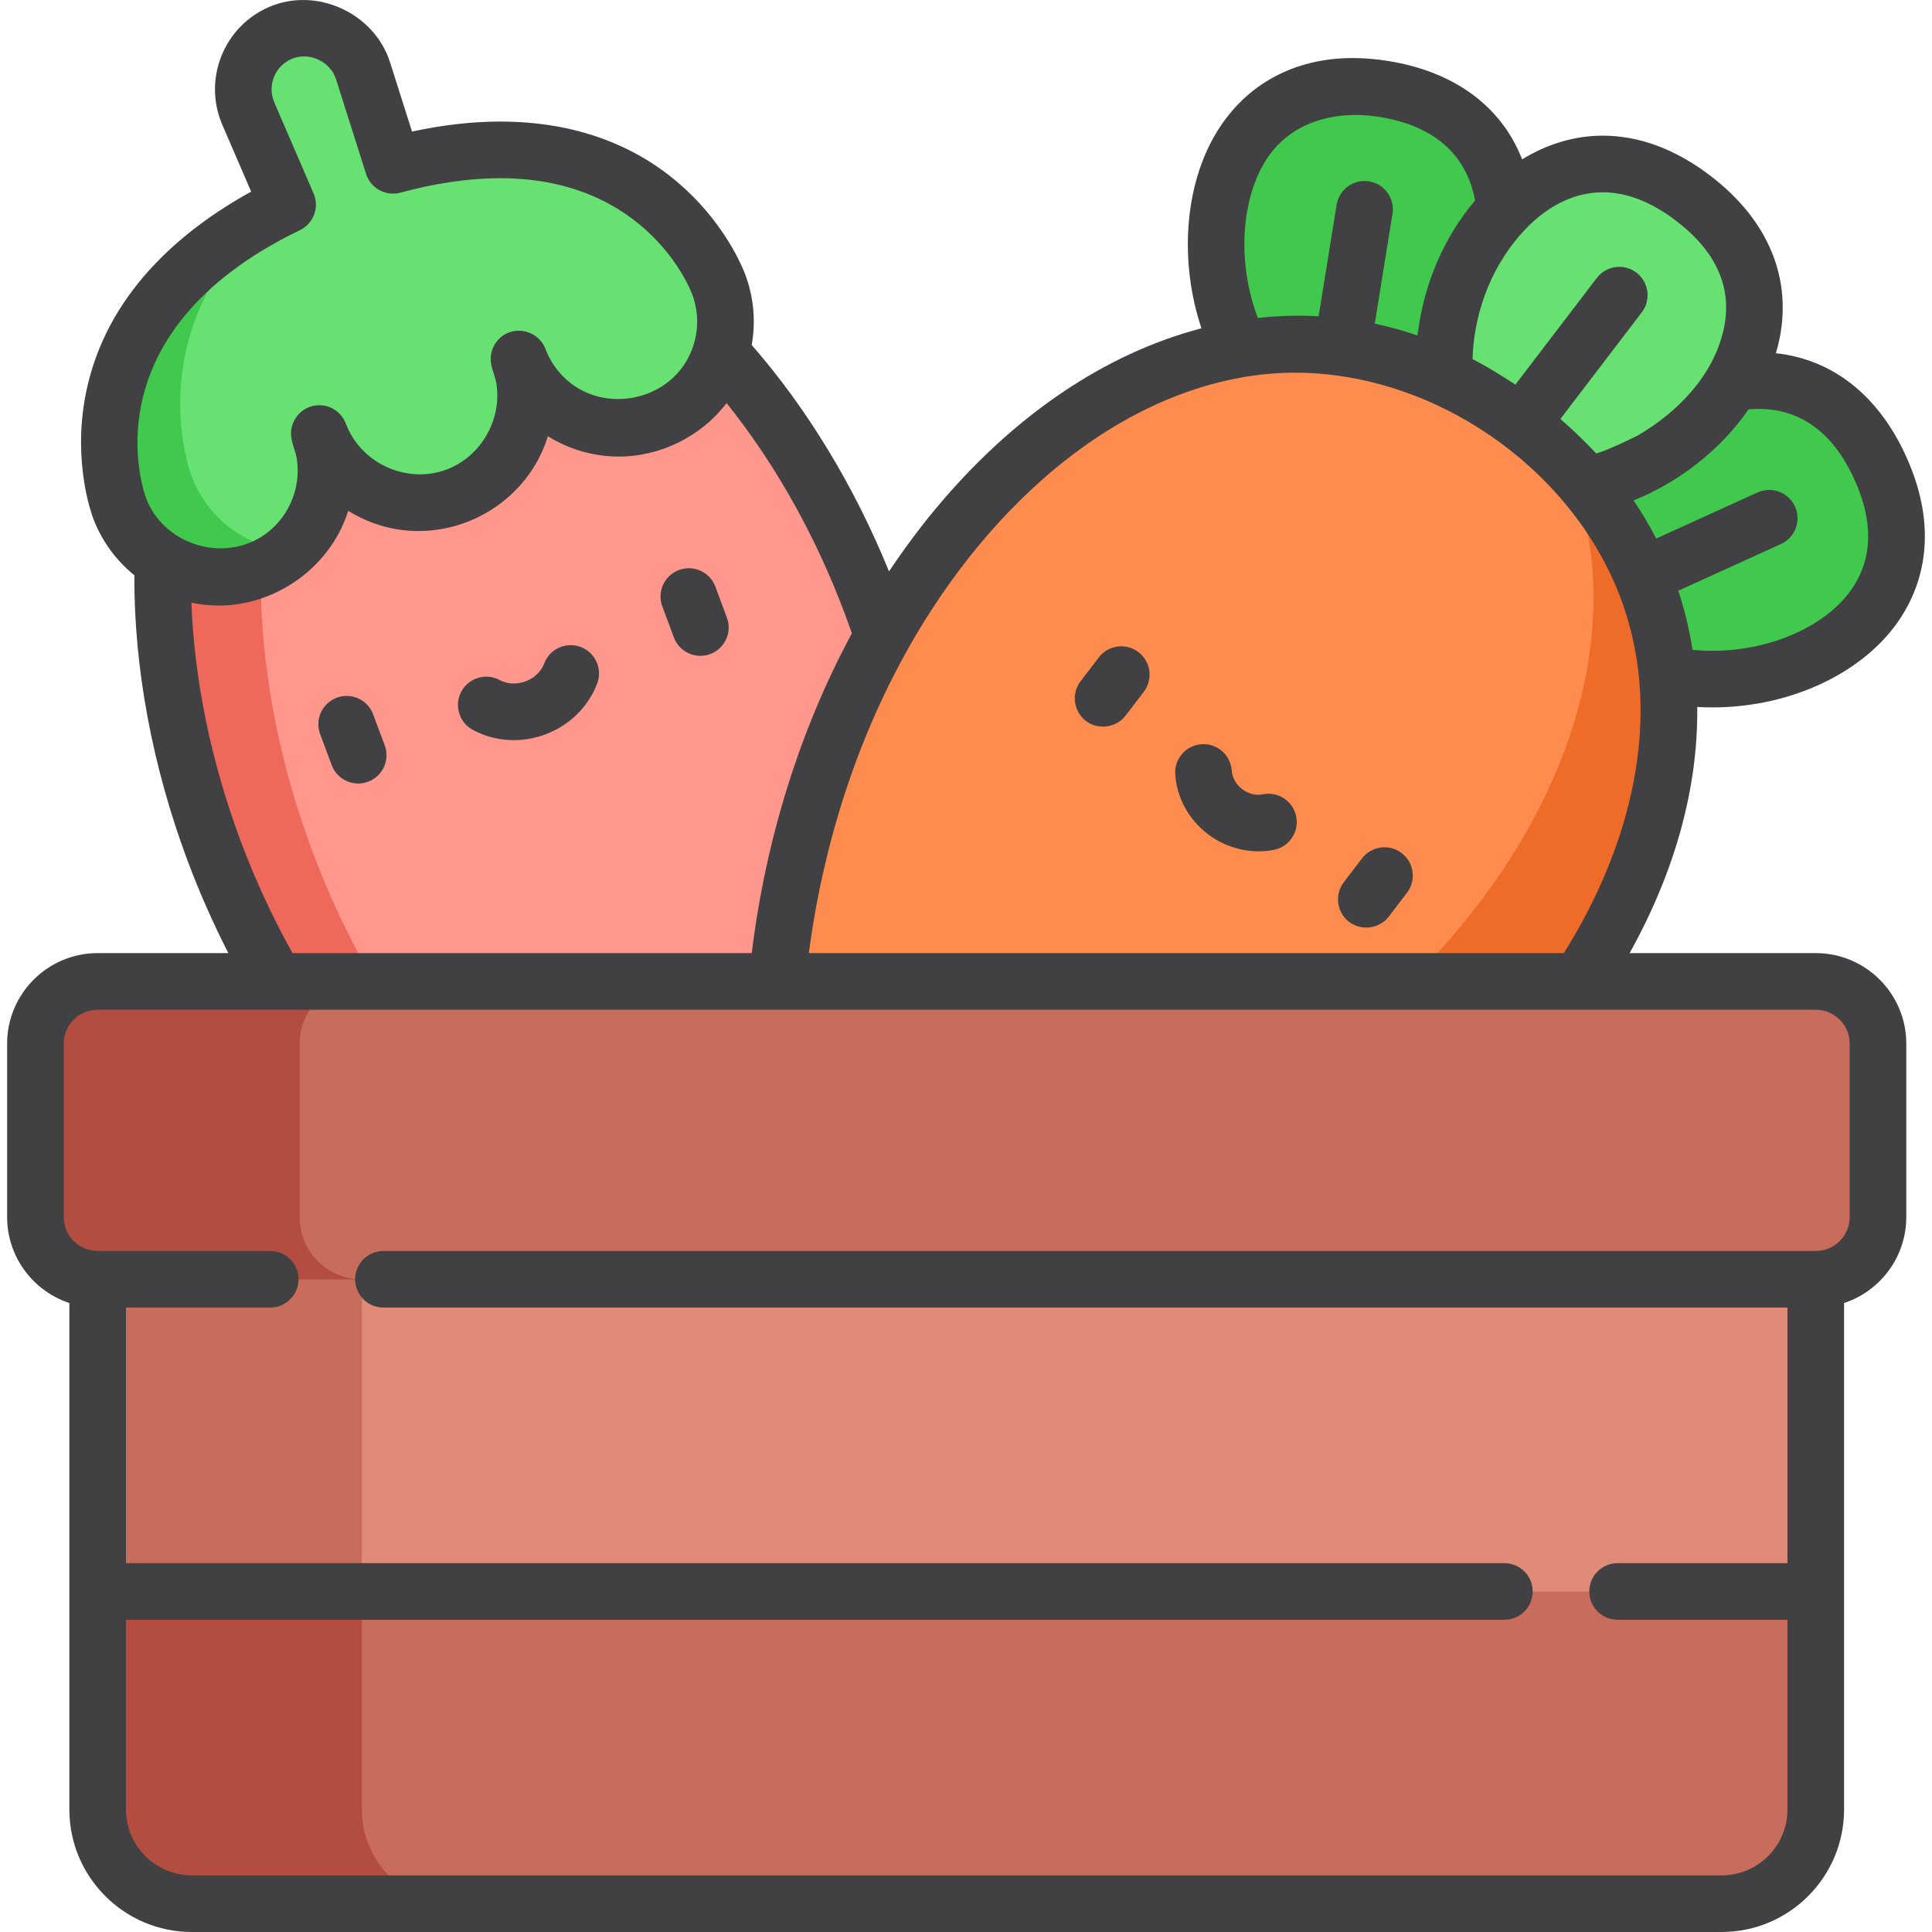<svg xmlns="http://www.w3.org/2000/svg" fill="none" viewBox="0 0 64 64" height="64" width="64">
<g clip-path="url(#clip0_533_58937)">
<path fill="#40C94D" d="M47.222 13.003C50.514 10.282 51.456 3.859 45.848 2.954C40.239 2.048 39.112 8.441 41.382 12.06L43.94 14.774L47.222 13.003Z"></path>
<path fill="#40C94D" d="M52.23 16.826C53.987 12.933 59.934 10.331 62.286 15.503C64.637 20.675 58.767 23.447 54.679 22.211L51.387 20.459L52.23 16.826Z"></path>
<path fill="#68E173" d="M52.557 16.08C56.745 15.238 60.609 10.022 56.093 6.574C51.578 3.126 47.565 8.229 47.855 12.49L48.828 16.091L52.557 16.08Z"></path>
<path fill="#FF978D" d="M12.976 37.45H28.518C31.048 33.336 31.356 26.682 28.882 20.051C25.39 10.694 17.681 4.93 11.664 7.175C5.646 9.421 3.599 18.826 7.091 28.183C8.497 31.951 10.588 35.136 12.976 37.45Z"></path>
<path fill="#EE685C" d="M10.342 28.183C6.85 18.826 8.897 9.421 14.914 7.175C15.285 7.037 15.663 6.929 16.046 6.85C14.543 6.565 13.058 6.655 11.664 7.175C5.646 9.421 3.599 18.826 7.091 28.183C8.497 31.951 10.588 35.136 12.976 37.45H16.226C13.838 35.136 11.748 31.951 10.342 28.183Z"></path>
<path fill="#FF8C4F" d="M47.931 37.45C56.038 30.434 58.282 20.06 50.395 14.038C39.068 5.391 24.587 19.264 25.654 37.45H47.931Z"></path>
<path fill="#EE6B28" d="M51.934 15.398C54.325 21.202 51.547 28.406 45.43 33.7H25.652C25.581 34.925 25.579 36.177 25.653 37.45H47.931C55.458 30.936 57.929 21.53 51.934 15.398Z"></path>
<path fill="#68E173" d="M13.022 5.483L12.027 2.349C12.007 2.286 11.983 2.221 11.956 2.159C11.512 1.129 10.317 0.654 9.287 1.098C8.257 1.542 7.782 2.737 8.227 3.767L9.529 6.786C1.565 10.637 3.963 16.835 3.963 16.835C4.644 18.662 6.678 19.59 8.505 18.909C10.332 18.227 11.26 16.193 10.579 14.366C11.26 16.193 13.294 17.121 15.121 16.439C16.948 15.758 17.876 13.724 17.194 11.897C17.876 13.724 19.91 14.652 21.737 13.97C23.564 13.288 24.492 11.255 23.81 9.428C23.811 9.428 21.561 3.175 13.022 5.483Z"></path>
<path fill="#40C94D" d="M6.341 15.758C6.341 15.758 4.561 11.153 8.796 7.163C1.717 11.028 3.963 16.835 3.963 16.835C4.644 18.662 6.678 19.59 8.505 18.908C8.915 18.755 9.279 18.534 9.591 18.262C8.166 18.119 6.876 17.19 6.341 15.758Z"></path>
<path fill="#DF8B78" d="M31.694 39.353L3.237 42.383V52.725L31.694 57.01L60.151 52.725V42.383L31.694 39.353Z"></path>
<path fill="#C86D5C" d="M11.989 52.725V42.383L36.07 39.819L31.694 39.353L3.237 42.383V52.725L31.694 57.01L36.07 56.351L11.989 52.725Z"></path>
<path fill="#C86D5C" d="M60.152 32.517H3.237C2.098 32.517 1.176 33.44 1.176 34.578V40.323C1.176 41.461 2.098 42.383 3.237 42.383H60.152C61.29 42.383 62.212 41.461 62.212 40.323V34.578C62.212 33.44 61.29 32.517 60.152 32.517Z"></path>
<path fill="#B24D40" d="M9.927 40.323V34.578C9.927 33.44 10.85 32.517 11.988 32.517H3.237C2.098 32.517 1.176 33.44 1.176 34.578V40.323C1.176 41.461 2.098 42.383 3.237 42.383H11.988C10.85 42.383 9.927 41.461 9.927 40.323Z"></path>
<path fill="#C86D5C" d="M3.237 52.725V59.949C3.237 61.672 4.634 63.068 6.357 63.068H57.031C58.754 63.068 60.151 61.672 60.151 59.949V52.725H3.237Z"></path>
<path fill="#B24D40" d="M11.989 59.949V52.725H3.237V59.949C3.237 61.672 4.634 63.069 6.357 63.069H15.109C13.385 63.068 11.989 61.672 11.989 59.949Z"></path>
<path fill="#414042" d="M35.972 23.882C36.366 24.183 36.97 24.12 37.287 23.706L37.889 22.917C38.203 22.505 38.124 21.916 37.713 21.602C37.301 21.288 36.713 21.367 36.398 21.779L35.796 22.567C35.482 22.979 35.561 23.567 35.972 23.882Z"></path>
<path fill="#414042" d="M44.692 30.539C45.086 30.839 45.691 30.776 46.006 30.362L46.609 29.573C46.923 29.162 46.844 28.573 46.432 28.259C46.021 27.945 45.432 28.024 45.118 28.435L44.516 29.224C44.201 29.636 44.28 30.224 44.692 30.539Z"></path>
<path fill="#414042" d="M40.011 27.631C40.615 28.093 41.436 28.307 42.206 28.151C42.713 28.048 43.041 27.553 42.938 27.045C42.835 26.538 42.34 26.21 41.832 26.313C41.602 26.36 41.353 26.297 41.148 26.141C40.944 25.985 40.818 25.761 40.803 25.526C40.768 25.01 40.321 24.619 39.805 24.653C39.288 24.687 38.897 25.134 38.931 25.651C38.983 26.425 39.376 27.147 40.011 27.631Z"></path>
<path fill="#414042" d="M12.361 23.664C12.181 23.178 11.64 22.932 11.155 23.113C10.67 23.294 10.424 23.834 10.605 24.319L10.988 25.345C11.128 25.722 11.486 25.955 11.866 25.955C11.975 25.955 12.086 25.936 12.194 25.896C12.679 25.715 12.926 25.174 12.745 24.689L12.361 23.664Z"></path>
<path fill="#414042" d="M23.697 19.433C23.516 18.948 22.975 18.702 22.49 18.883C22.005 19.064 21.759 19.604 21.94 20.089L22.323 21.115C22.463 21.492 22.821 21.725 23.201 21.725C23.31 21.725 23.421 21.706 23.529 21.665C24.014 21.484 24.261 20.944 24.079 20.459L23.697 19.433Z"></path>
<path fill="#414042" d="M19.237 21.432C18.752 21.249 18.211 21.493 18.028 21.977C17.927 22.246 17.701 22.462 17.41 22.571C17.118 22.68 16.806 22.664 16.553 22.528C16.098 22.282 15.529 22.452 15.283 22.907C15.037 23.363 15.207 23.932 15.662 24.178C16.081 24.404 16.547 24.518 17.02 24.518C17.371 24.518 17.725 24.455 18.066 24.328C18.864 24.03 19.49 23.415 19.783 22.64C19.965 22.156 19.721 21.615 19.237 21.432Z"></path>
<path fill="#414042" d="M61.087 43.164C62.283 42.77 63.148 41.643 63.148 40.316V34.572C63.148 32.918 61.803 31.573 60.15 31.573H53.983C55.515 28.823 56.255 26.044 56.223 23.418C56.389 23.428 56.557 23.434 56.726 23.434C59.352 23.434 61.806 22.26 62.977 20.442C63.668 19.368 64.257 17.571 63.138 15.109C62.222 13.095 60.706 11.903 58.828 11.701C58.861 11.59 58.892 11.479 58.918 11.367C59.401 9.272 58.599 7.303 56.66 5.823C55.505 4.941 54.304 4.494 53.09 4.494C52.166 4.494 51.254 4.768 50.423 5.28C49.742 3.535 48.195 2.377 45.995 2.022C45.589 1.956 45.19 1.923 44.809 1.923C42.872 1.923 41.273 2.792 40.309 4.37C39.231 6.131 39.06 8.668 39.8 10.876C36.616 11.708 33.572 13.757 31 16.846C30.451 17.506 29.934 18.202 29.45 18.93C28.304 16.113 26.747 13.543 24.901 11.428C25.035 10.672 24.977 9.873 24.691 9.104C24.616 8.897 22.792 4.027 16.568 4.027C15.647 4.027 14.668 4.138 13.649 4.358L12.918 2.056C12.397 0.431 10.486 -0.447 8.914 0.231C7.411 0.879 6.716 2.629 7.364 4.132L8.32 6.348C6.028 7.611 3.489 9.727 2.837 13.069C2.394 15.339 3.058 17.093 3.082 17.157C3.365 17.915 3.845 18.565 4.45 19.056C4.439 22.124 5.044 25.378 6.211 28.505C6.604 29.557 7.058 30.584 7.565 31.573H3.235C1.581 31.573 0.236 32.918 0.236 34.572V40.316C0.236 41.642 1.102 42.77 2.298 43.164V59.943C2.298 62.18 4.118 64 6.355 64H57.03C59.267 64 61.087 62.18 61.087 59.943L61.087 43.164ZM61.431 15.885C62.048 17.244 62.038 18.436 61.4 19.427C60.579 20.702 58.701 21.559 56.726 21.559H56.726C56.504 21.559 56.284 21.548 56.068 21.526C55.962 20.855 55.804 20.202 55.594 19.569L58.996 18.022C59.468 17.808 59.676 17.252 59.462 16.78C59.248 16.308 58.691 16.1 58.22 16.314L54.864 17.84C54.641 17.408 54.392 16.987 54.114 16.578C55.636 15.966 57.009 14.885 57.925 13.559C58.033 13.55 58.141 13.545 58.246 13.545C59.653 13.545 60.724 14.332 61.431 15.885ZM55.522 7.313C56.88 8.35 57.408 9.572 57.091 10.945C56.741 12.462 55.565 13.661 54.255 14.425C54.248 14.429 53.343 14.885 52.878 15.024C52.709 14.842 52.534 14.665 52.356 14.491C52.14 14.281 51.918 14.076 51.69 13.879L54.386 10.347C54.701 9.935 54.622 9.346 54.21 9.032C53.799 8.718 53.21 8.797 52.896 9.208L50.2 12.74C50.17 12.72 49.584 12.345 49.314 12.188C49.137 12.086 48.96 11.989 48.781 11.896C48.782 11.847 48.783 11.799 48.785 11.751C48.862 10.224 49.47 8.702 50.531 7.592C51.075 7.023 51.948 6.37 53.091 6.37C53.884 6.37 54.702 6.687 55.522 7.313ZM41.909 5.348C42.717 4.027 44.241 3.638 45.697 3.873C47.906 4.23 48.655 5.503 48.864 6.642C48.863 6.643 48.862 6.645 48.861 6.646C47.819 7.872 47.178 9.412 46.971 11.003C46.966 11.039 46.96 11.076 46.956 11.112C46.489 10.953 46.018 10.822 45.541 10.721L46.128 7.083C46.211 6.572 45.863 6.091 45.352 6.008C44.841 5.926 44.359 6.273 44.277 6.784L43.681 10.477C43.462 10.465 43.242 10.457 43.021 10.457C42.786 10.457 42.552 10.466 42.318 10.478C42.101 10.491 41.884 10.509 41.668 10.533C41.002 8.792 41.081 6.702 41.909 5.348ZM32.441 18.046C35.022 14.947 38.09 13.019 41.235 12.485C41.242 12.484 41.249 12.484 41.256 12.483C46.438 11.605 51.985 15.055 53.741 19.962C55.144 23.884 53.948 28.166 51.804 31.573H26.794C27.267 27.967 28.386 24.515 30.058 21.531C30.061 21.525 30.064 21.518 30.067 21.511C30.767 20.267 31.56 19.105 32.441 18.046ZM9.935 7.624C10.387 7.406 10.587 6.87 10.388 6.409L9.086 3.39C8.847 2.836 9.103 2.192 9.657 1.953C10.235 1.704 10.941 2.028 11.132 2.626L12.126 5.76C12.278 6.239 12.78 6.513 13.265 6.382C14.44 6.064 15.552 5.903 16.568 5.903C21.442 5.903 22.87 9.587 22.93 9.75C23.147 10.331 23.141 10.942 22.955 11.489C22.952 11.496 22.95 11.503 22.948 11.51C22.301 13.363 19.789 13.823 18.521 12.326C18.331 12.103 18.177 11.847 18.071 11.563C17.893 11.086 17.341 10.835 16.865 11.012C16.488 11.153 16.255 11.511 16.255 11.891C16.255 12.178 16.405 12.444 16.447 12.725C16.448 12.729 16.448 12.732 16.448 12.735C16.623 13.923 15.919 15.134 14.791 15.555C13.521 16.029 12.045 15.398 11.506 14.153C11.463 14.055 11.428 13.953 11.371 13.862C11.152 13.511 10.72 13.341 10.314 13.461C9.921 13.575 9.639 13.95 9.639 14.36C9.639 14.643 9.787 14.915 9.831 15.194C9.831 15.197 9.831 15.201 9.832 15.204C9.987 16.22 9.52 17.242 8.649 17.789C8.648 17.79 8.647 17.791 8.645 17.792C7.285 18.627 5.4 17.999 4.837 16.495C4.754 16.274 2.888 11.032 9.935 7.624ZM7.968 27.849C6.994 25.239 6.439 22.541 6.34 19.966C6.489 19.997 6.64 20.018 6.792 20.035C8.871 20.26 10.912 18.913 11.536 16.922C12.056 17.245 12.647 17.466 13.254 17.549C13.255 17.549 13.257 17.55 13.258 17.55C15.226 17.819 17.176 16.74 17.975 14.92C18.042 14.768 18.1 14.611 18.15 14.452C18.83 14.874 19.625 15.116 20.455 15.124C21.842 15.139 23.225 14.471 24.068 13.352C25.68 15.362 27.028 17.764 28.001 20.372C28.073 20.565 28.145 20.767 28.219 20.981C26.517 24.133 25.376 27.747 24.905 31.549C24.904 31.557 24.903 31.565 24.902 31.573H9.691C9.028 30.391 8.45 29.14 7.968 27.849ZM59.212 59.943C59.212 61.146 58.233 62.125 57.03 62.125H6.355C5.152 62.125 4.173 61.146 4.173 59.943V53.657H49.834C50.352 53.657 50.772 53.237 50.772 52.719C50.772 52.201 50.352 51.782 49.834 51.782H4.173V43.315H8.951C9.469 43.315 9.889 42.895 9.889 42.377C9.889 41.859 9.469 41.44 8.951 41.44H3.235H3.235C2.615 41.44 2.112 40.936 2.112 40.317V34.572C2.112 33.953 2.616 33.449 3.235 33.449H60.15C60.769 33.449 61.273 33.953 61.273 34.572V40.317C61.273 40.936 60.769 41.44 60.15 41.44H60.149H12.702C12.184 41.44 11.764 41.86 11.764 42.377C11.764 42.895 12.184 43.315 12.702 43.315H59.212V51.782H53.585C53.067 51.782 52.647 52.201 52.647 52.719C52.647 53.237 53.067 53.657 53.585 53.657H59.212V59.943Z"></path>
</g>
<defs>
<clipPath id="clip0_533_58937">
<rect fill="white" height="64" width="64"></rect>
</clipPath>
</defs>
</svg>
